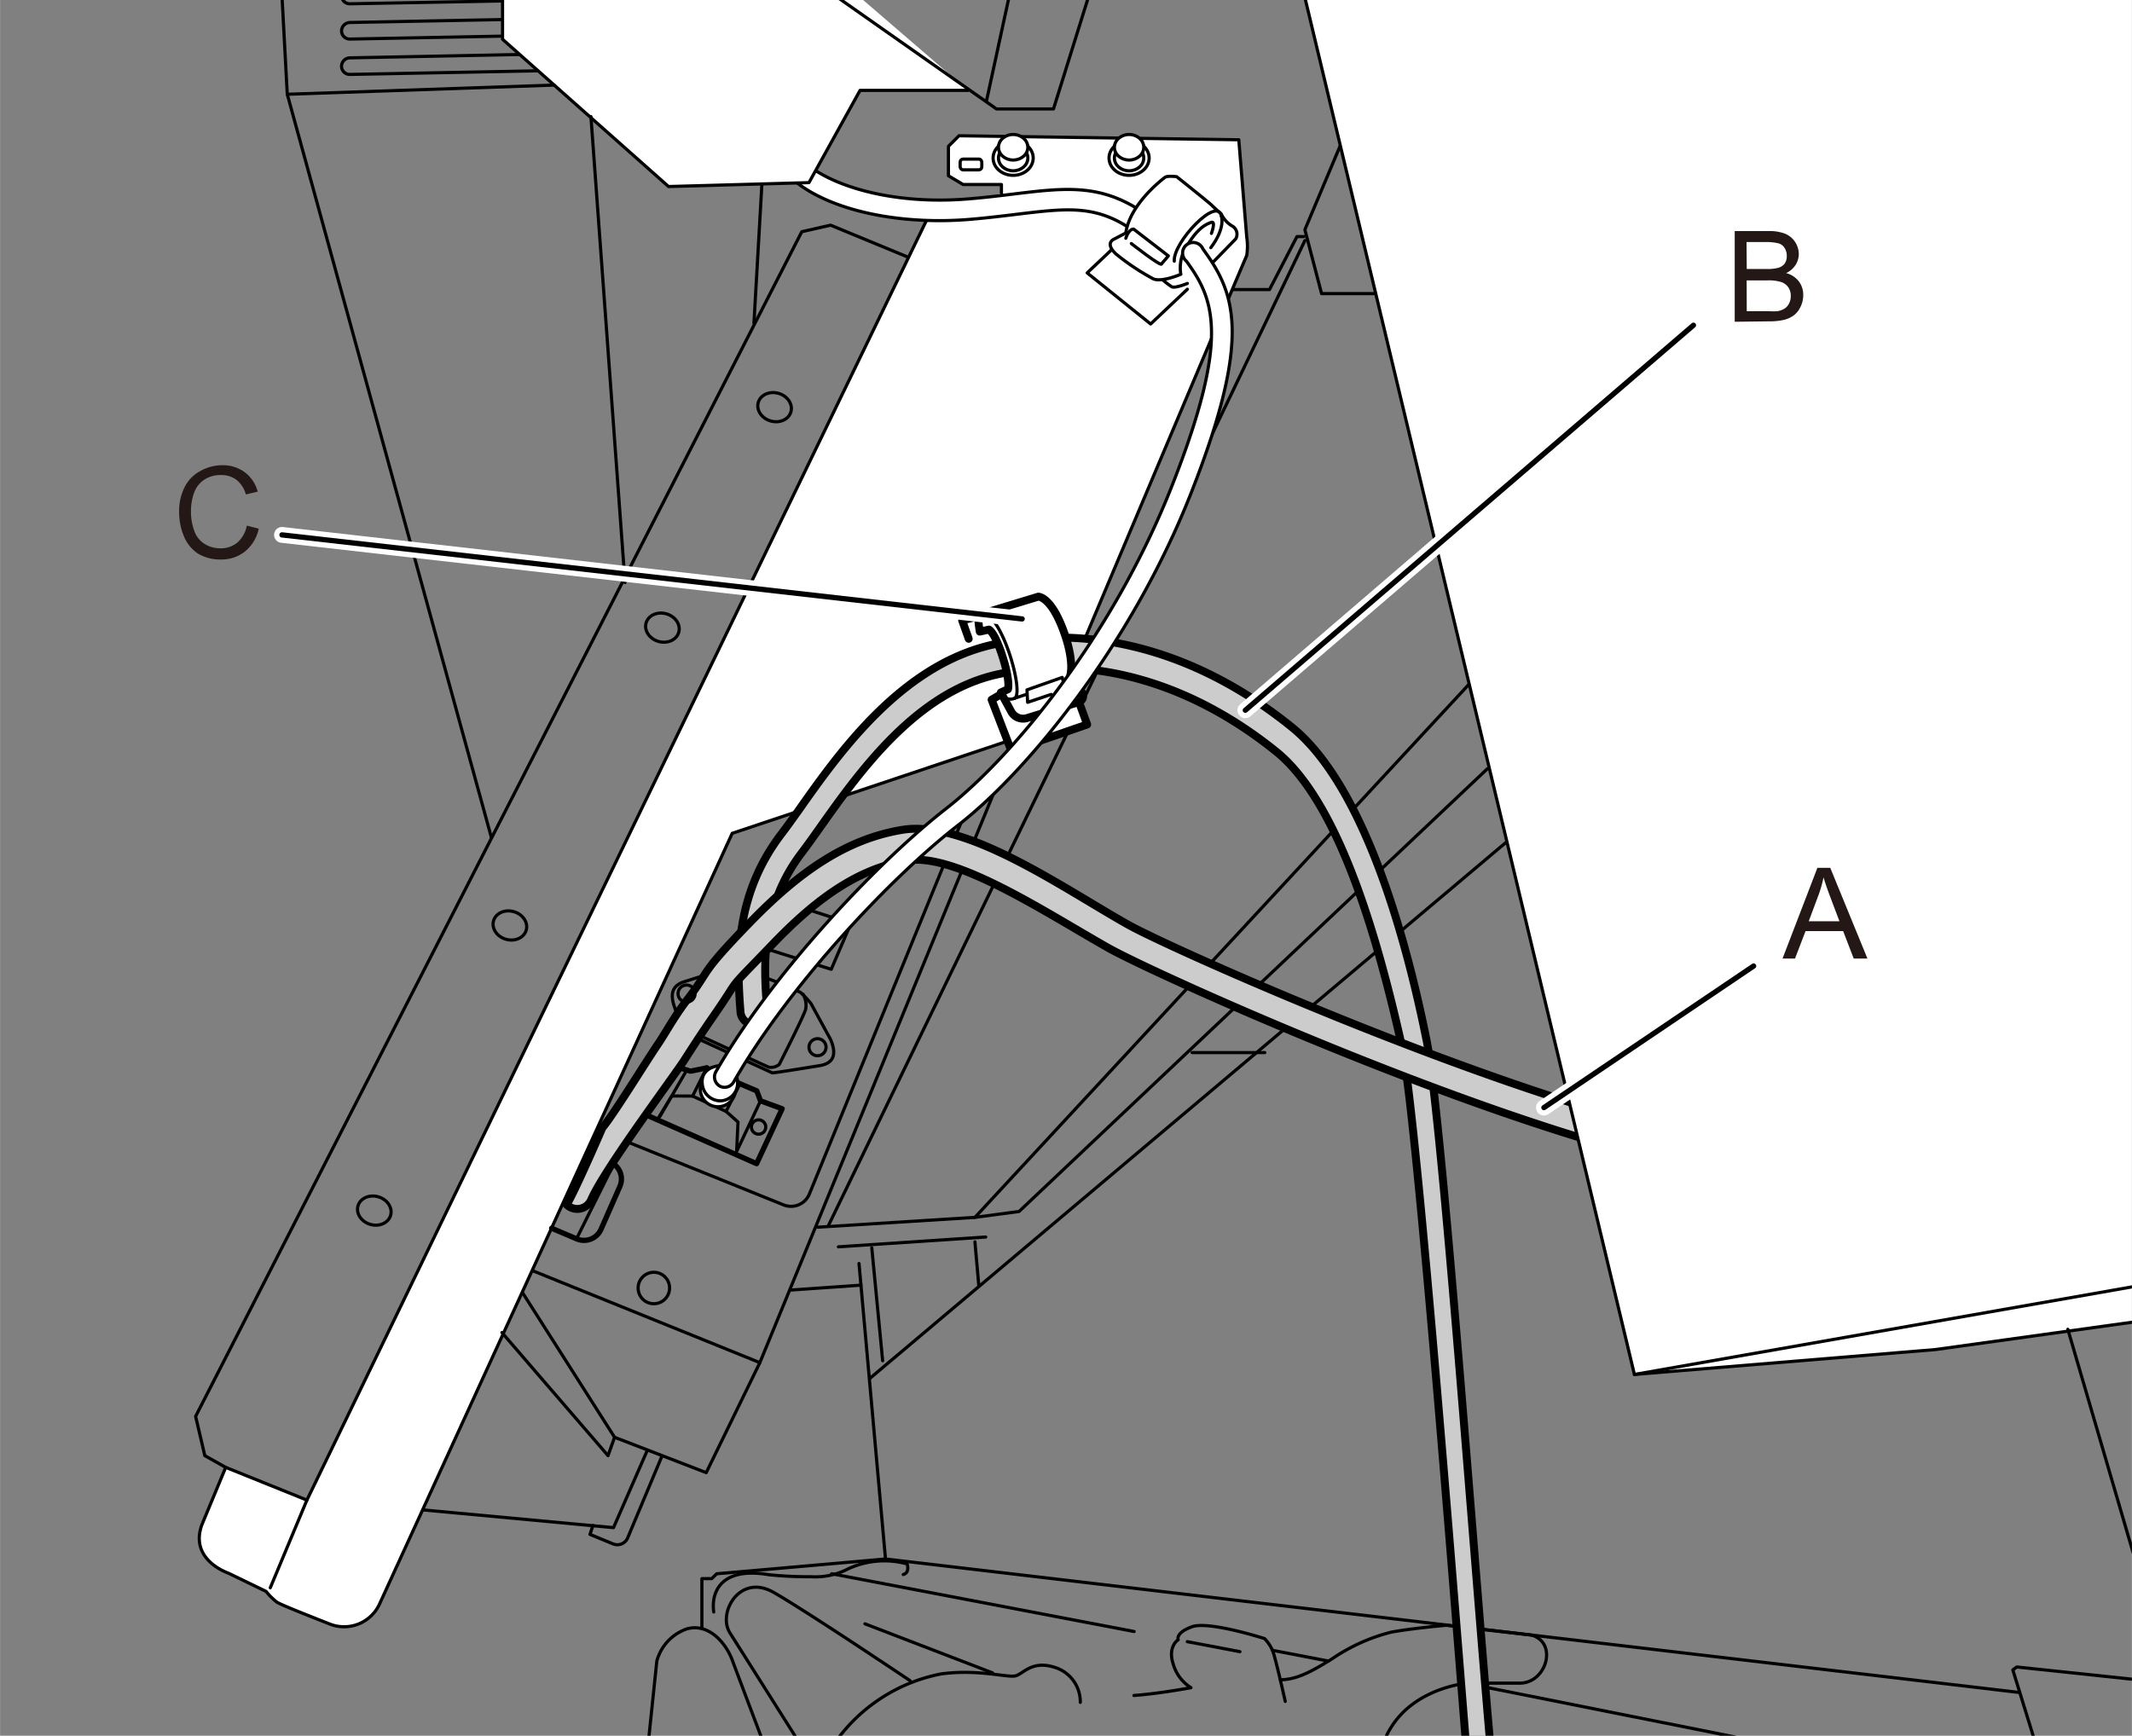 <svg xmlns="http://www.w3.org/2000/svg" xmlns:xlink="http://www.w3.org/1999/xlink" width="71.23mm" height="58mm" viewBox="0 0 201.91 164.42"><rect x="0" y="0" width="201.91" height="164.42" fill="#808080" stroke="none"/><defs><style>.cls-1,.cls-3,.cls-4,.cls-8,.cls-9{fill:none;}.cls-2{clip-path:url(#clip-path);}.cls-10,.cls-3,.cls-4,.cls-5,.cls-6,.cls-7,.cls-8{stroke:#000;}.cls-10,.cls-3,.cls-4,.cls-5,.cls-6,.cls-7,.cls-8,.cls-9{stroke-linecap:round;stroke-linejoin:round;}.cls-10,.cls-3{stroke-width:0.5px;}.cls-4,.cls-5{stroke-width:0.3px;}.cls-5,.cls-7{fill:#fff;}.cls-10,.cls-6{fill:#ccc;}.cls-6,.cls-7,.cls-8{stroke-width:0.75px;}.cls-9{stroke:#fff;stroke-width:1.5px;}.cls-11{fill:#231815;}</style><clipPath id="clip-path"><rect class="cls-1" width="201.91" height="164.42"/></clipPath></defs><g id="レイヤー_3" data-name="レイヤー 3"><g class="cls-2"><polyline class="cls-3" points="66.92 101.16 65.39 101.47 63.09 100.75 60.72 105.25"/><path class="cls-4" d="M121.25,159.12c1.58,0,3.07-.84,4.93-2a17.43,17.43,0,0,1,5.58-2.51c2-.37,5.21-.65,5.21-.65l8.09.93c2.51.74,1.39,4.55-1.12,4.55H139s-6.32.47-8.09,6"/><line class="cls-4" x1="139.01" y1="159.49" x2="171.78" y2="166.03"/><polyline class="cls-4" points="81.35 119.69 83.86 147.68 191.28 160.33"/><polyline class="cls-4" points="75.99 85.99 80.58 87.48 78.72 91.82 71.84 89.65"/><path class="cls-4" d="M71.28,92.19A42.47,42.47,0,0,1,75.8,94a9.79,9.79,0,0,1,1,1.06l1.86,3.41c.68,1.61.12,2.29-1.06,2.48s-4.15.68-4.46.68l-7-3.21-1.48-1.07a21.69,21.69,0,0,1-.8-2c-.37-1.11-.25-1.86.74-2.29l3.72-1.18"/><path class="cls-4" d="M76.05,94.18a2.09,2.09,0,0,1,.25,1.42c-.19.69-2.51,5.24-2.51,5.24a1.26,1.26,0,0,1-1,.25l-6.12-2.8"/><polyline class="cls-3" points="66.92 101.16 70.08 102.66 71.67 103.34 72.02 104.28 74.07 105.03 71.65 110.23 61.42 105.71"/><polyline class="cls-4" points="67.38 101.32 66.92 101.16 65.59 103.83 68.76 105.28 70.08 102.66 67.4 101.14"/><polyline class="cls-4" points="72.02 104.28 69.76 109.08 69.89 106.29 68.76 105.28"/><circle class="cls-4" cx="71.84" cy="106.76" r="0.68"/><circle class="cls-5" cx="67.99" cy="103.17" r="1.67"/><path class="cls-5" d="M69.85,102.61a1.67,1.67,0,0,1-1.67,1.67,1.74,1.74,0,0,1-1.68-1.67c-.08-.88.5-1.54,1.68-1.67A1.6,1.6,0,0,1,69.85,102.61Z"/><line class="cls-4" x1="82.38" y1="130.57" x2="142.64" y2="79.79"/><polyline class="cls-4" points="92.33 115.32 96.51 114.76 140.87 72.82"/><polyline class="cls-4" points="77.45 116.25 92.33 115.32 139.38 64.54"/><polyline class="cls-4" points="123.58 22.79 114.18 42.41 78.47 116.06"/><path class="cls-4" d="M52.44,6.68l-19.3.37a.78.78,0,0,1-.8-.77h0a.81.81,0,0,1,.8-.8l19.3-.38a.78.78,0,0,1,.79.78h0A.81.81,0,0,1,52.44,6.68Z"/><path class="cls-4" d="M52.44,3.33l-19.3.37a.78.78,0,0,1-.8-.77h0a.82.82,0,0,1,.8-.8l19.3-.37a.77.77,0,0,1,.79.77h0A.81.81,0,0,1,52.44,3.33Z"/><path class="cls-4" d="M52.44,0,33.14.36a.79.79,0,0,1-.8-.78h0a.82.82,0,0,1,.8-.8l19.3-.37a.77.77,0,0,1,.79.77h0A.81.81,0,0,1,52.44,0Z"/><path class="cls-5" d="M94.84,18.32v-.84H91.21l-1.39-.83V13.86l1-1,26.5.38.75,9.2a5.69,5.69,0,0,1,0,1.77c-.19.37-18.88,44.73-18.88,44.73l-29.85,10-33.4,73a3.69,3.69,0,0,1-4.69,1.91c-2.21-.87-4.79-1.89-5.06-2.1a6.65,6.65,0,0,1-1-1l-3.59-1.74s-3.72-1.24-2.48-4.59L21.37,139l7.69,3.1L88,20.34"/><path class="cls-5" d="M108.23,22.27a1,1,0,0,1-.58-.19c-3.66-2.72-6.4-2.38-11.38-1.78-1.3.16-2.77.34-4.42.48C84,21.43,76.67,19.4,74,15.84a1,1,0,1,1,1.54-1.17c1.91,2.51,8.23,4.83,16.17,4.17,1.61-.13,3.06-.31,4.35-.47,5.11-.62,8.48-1,12.77,2.15a1,1,0,0,1-.58,1.75Z"/><path class="cls-5" d="M91.68,8.56H81.45L76.61,17.3l-13.3.37L47.59,3.72V-3.72c0-1.39,1.86-1.58,1.86-1.58h8.37l3.45,3.16,9.85-7"/><polyline class="cls-4" points="85.85 24.3 78.66 21.33 75.93 21.95 18.52 134.17 19.39 137.89 21.37 139"/><ellipse class="cls-4" cx="48.28" cy="87.67" rx="1.36" ry="1.61" transform="translate(-49.32 109.81) rotate(-73.94)"/><ellipse class="cls-4" cx="62.72" cy="59.45" rx="1.36" ry="1.61" transform="translate(-11.75 103.28) rotate(-73.94)"/><ellipse class="cls-4" cx="73.14" cy="38.37" rx="1.36" ry="1.61" transform="matrix(0.28, -0.96, 0.96, 0.28, 16.04, 98.04)"/><ellipse class="cls-4" cx="35.44" cy="114.25" rx="1.36" ry="1.61" transform="matrix(0.28, -0.96, 0.96, 0.28, -84.16, 116.71)"/><polyline class="cls-5" points="105.25 23.68 102.96 25.85 108.97 30.69 112.45 27.4"/><path class="cls-4" d="M112.3,23.68a10.42,10.42,0,0,1,2.13-2.17s.56-.12.12.93"/><path class="cls-5" d="M106.62,22.07l-1.18.62s-.81.37.25,1.37a22.23,22.23,0,0,0,3.41,2.29c.74.5,2.73-.37,2.73-.37a3.78,3.78,0,0,1,.18-1.92,4.33,4.33,0,0,1,.29-.38.67.67,0,0,1,.7-.06,7.53,7.53,0,0,1,1.43,1.68l2.6-2.67a.89.89,0,0,0-.37-1.24,2.59,2.59,0,0,1-1-1.12s-.56-.49-.87-.8-3.35-2.73-3.35-2.73-.86-.12-1.11.06S107,19.34,106.62,22.07Z"/><path class="cls-4" d="M115.67,20.46s.43,1.12-1,3"/><path class="cls-4" d="M106.62,22.57s.25-.87.74-.87l3.29,2.54L110,25c0,.31-2.86-1.93-2.86-1.93"/><path class="cls-4" d="M110.15,26.54a8.59,8.59,0,0,0,.81.62c.31.18,1.49-.31,1.49-.31"/><path class="cls-4" d="M111.21,24.74c-.13-1.8,4.09-6.2,4.46-4.28"/><path class="cls-4" d="M112,24.06c1.24-2.48,2.3-2.86,2.73-3s0,1.05,0,1.05"/><polyline class="cls-4" points="79.4 -3.44 79.4 -0.19 94.37 10.32 99.77 10.32 103.02 -0.09 103.02 -2.14"/><line class="cls-4" x1="93.44" y1="9.49" x2="95.68" y2="-0.84"/><ellipse class="cls-5" cx="95.95" cy="14.97" rx="1.9" ry="1.64"/><ellipse class="cls-5" cx="95.95" cy="14.97" rx="1.39" ry="1.21"/><ellipse class="cls-5" cx="95.95" cy="13.95" rx="1.39" ry="1.21"/><ellipse class="cls-5" cx="106.93" cy="14.97" rx="1.9" ry="1.64"/><ellipse class="cls-5" cx="106.93" cy="14.97" rx="1.39" ry="1.21"/><ellipse class="cls-5" cx="106.93" cy="13.95" rx="1.39" ry="1.21"/><rect class="cls-4" x="90.93" y="15.07" width="2.05" height="1.02" rx="0.28"/><line class="cls-4" x1="29.06" y1="142.1" x2="25.59" y2="150.41"/><polyline class="cls-4" points="95.02 72.91 71.96 129.08 66.88 139.5 58.2 136.15 57.58 137.89 47.53 126.23"/><line class="cls-4" x1="58.2" y1="136.15" x2="49.52" y2="122.51"/><line class="cls-4" x1="50.51" y1="120.4" x2="71.96" y2="129.08"/><path class="cls-3" d="M57.7,110l.31.19a1.75,1.75,0,0,1,.69,2.2l-1.78,4.05a1.76,1.76,0,0,1-2.32.91l-2.36-1"/><line class="cls-4" x1="57.95" y1="110.61" x2="54.6" y2="117.34"/><circle class="cls-4" cx="61.92" cy="122.01" r="1.49"/><path class="cls-4" d="M59.31,108.13l14.88,6a1.88,1.88,0,0,0,2.45-1L91.8,76"/><path class="cls-6" d="M140.66,173.64a1.28,1.28,0,0,1-1.19-.95c-.18-.58-5.05-66.29-6.72-73.67-1.95-8.63-5.59-22.74-11.88-27.82-8.23-6.64-17.61-9.24-26.39-7.32-7.67,1.69-13,9.1-16.83,14.52-.63.89-1.22,1.72-1.77,2.44-3.7,4.91-3.62,10.14-3.24,14.67a1.41,1.41,0,0,1-1.14,1.56,1.33,1.33,0,0,1-1.38-1.3C69.68,90.29,69.83,84.46,74,79c.54-.71,1.11-1.51,1.73-2.38C79.57,71.16,85.42,63,94,61.07c9.47-2.08,19.53.69,28.33,7.8,6.9,5.57,10.88,20.17,12.79,29.75,1.76,8.78,6,70.72,6.72,73.11a1.48,1.48,0,0,1-.76,1.83A1.25,1.25,0,0,1,140.66,173.64Z"/><polyline class="cls-7" points="102.19 66.51 102.96 68.63 95.77 71.11 93.91 66.28 94.78 65.78"/><path class="cls-7" d="M92.79,59.83l.87-.19s.53.23,1.24,2.42c.81,2.48.56,3.23.56,3.23l-.68.31,1,1.83a1.28,1.28,0,0,0,1.49.59l4.89-1.51a.6.6,0,0,0,.32-.9l-1.11-1.69s.43-1.36-.74-4.4-2.3-3-2.3-3l-5.52,1.68S92.48,58,92.79,59.83Z"/><path class="cls-4" d="M94.9,65.84a1,1,0,0,0,1.18.31c1-.47-1.37-8.61-3.23-8"/><line class="cls-4" x1="96.08" y1="66.15" x2="97.19" y2="65.78"/><path class="cls-4" d="M100.79,65.53c.12-.18-.19-1.36-.19-1.36l-3.34,1.18.06,1.18,2.23-.75"/><path class="cls-4" d="M101.41,63.92a1.11,1.11,0,0,1-.5.68"/><polyline class="cls-8" points="91.74 60.51 91.12 58.77 92.61 58.4"/><path class="cls-6" d="M54.66,114.52a1.46,1.46,0,0,1-.57-.12,1.34,1.34,0,0,1-.42-.28c.58-1,1.79-3.64,3.37-7.27,1.2-1.48,3.88-5.88,5.31-8,.68-1,1.45-2.46,2.62-4C67.43,91.69,66,92.56,71,87.41c4.51-4.65,9-7.91,14.45-8.8,6.06-1,15.29,5.56,21.42,9,4.1,2.29,34.3,15.77,52.82,19.82a1.46,1.46,0,0,1-.62,2.85c-19.23-4.21-50-18.15-54.15-20.51-6-3.4-14.43-9-19-8.26-4.78.78-8.77,3.77-12.82,8-4.81,5-2.54,2.46-5.71,7-1.1,1.59-2,3-2.64,4-1.55,2.3-7.55,10.33-8.77,13.15A1.44,1.44,0,0,1,54.66,114.52Z"/><polyline class="cls-4" points="26.58 -2.6 27.2 8.93 52.49 8.06"/><line class="cls-4" x1="27.2" y1="8.93" x2="46.54" y2="79.36"/><line class="cls-4" x1="55.96" y1="11.04" x2="59.19" y2="55.18"/><line class="cls-4" x1="72.15" y1="17.48" x2="71.4" y2="30.6"/><polyline class="cls-4" points="116.79 27.43 120.23 27.43 122.83 22.41 123.48 22.41"/><polyline class="cls-4" points="127.02 13.58 123.58 21.76 125.16 27.81 130.18 27.81"/><polyline class="cls-5" points="222.5 122.39 183.31 127.84 154.79 130.2 121.44 -9.18 213.19 -9.18"/><line class="cls-4" x1="154.79" y1="130.2" x2="223.12" y2="118.17"/><line class="cls-4" x1="74.94" y1="122.2" x2="81.54" y2="121.74"/><line class="cls-4" x1="82.56" y1="118.2" x2="83.59" y2="128.9"/><line class="cls-4" x1="79.4" y1="118.11" x2="93.35" y2="117.18"/><line class="cls-4" x1="112.9" y1="99.71" x2="119.78" y2="99.71"/><line class="cls-4" x1="92.33" y1="117.64" x2="92.7" y2="121.83"/><polyline class="cls-4" points="204.21 159.31 191 157.91 190.63 158.19 195 172.33"/><line class="cls-4" x1="195.84" y1="125.92" x2="204.48" y2="155.49"/><path class="cls-4" d="M60.61,172.61l1.59-15.26a4.45,4.45,0,0,1,2.88-3.06c2.14-.56,3.72,1.48,4.28,3s5.86,15.53,5.86,15.53"/><path class="cls-4" d="M77.63,168.14l-8.46-13.39c-1.3-1.86.84-5.77,4.09-3.91s12.93,8.37,12.93,8.37"/><line class="cls-4" x1="112.44" y1="155.51" x2="117.43" y2="156.46"/><line class="cls-4" x1="78.76" y1="149.08" x2="107.41" y2="154.55"/><polyline class="cls-4" points="66.47 154.19 66.47 149.54 67.4 149.54 67.87 149.08 83.86 147.68"/><path class="cls-4" d="M67.59,152.7c-.28-2.13.93-4.27,5.21-3.53a37,37,0,0,0,4,.19,6.74,6.74,0,0,0,3.53-.75,8.13,8.13,0,0,1,5.58-.46s.28.83-.37,1"/><line class="cls-4" x1="81.91" y1="153.82" x2="94" y2="158.47"/><path class="cls-4" d="M107.39,160.61c2.51-.19,5.4-.74,5.4-.74a3.88,3.88,0,0,1-1.68-2.24c-.55-1.67.47-2.3.47-2.3s-.29-.65,1.3-1.23,6.88,1.12,6.88,1.12a3.88,3.88,0,0,1,.75,1.11c.28.65,1.21,4.84,1.21,4.84"/><path class="cls-4" d="M78.1,166.65a16,16,0,0,1,11.07-8.09c3.53-.46,6.23.38,7,.19s1.58-1.58,3.91-.74a3.42,3.42,0,0,1,2.23,3.25"/><line class="cls-4" x1="120.51" y1="156.33" x2="125.81" y2="157.35"/><polyline class="cls-4" points="40.06 143.03 58.1 144.71 61.27 137.45"/><path class="cls-4" d="M62.66,138l-3.22,7.68a1.06,1.06,0,0,1-1.38.57l-2.19-.9.28-.84"/><circle class="cls-4" cx="77.42" cy="99.2" r="0.81"/><circle class="cls-4" cx="65.02" cy="94.12" r="0.81"/><path class="cls-5" d="M68.62,103a.94.94,0,0,1-.48-.13,1,1,0,0,1-.36-1.32C73.1,92.25,83,81.75,89.6,76.6S105.58,59.79,111,46c5.51-14,4-17.65,1.36-21.26a1,1,0,1,1,1.56-1.16c3,4.11,4.76,8.18-1.12,23.13-5.55,14.12-15.29,26.18-22,31.41-6.47,5-16.14,15.3-21.33,24.39A1,1,0,0,1,68.62,103Z"/><polyline class="cls-4" points="65.59 103.83 63.62 103.82 62.26 106.05"/><line class="cls-4" x1="62.48" y1="105.78" x2="65.04" y2="101.36"/></g></g><g id="レイヤー_4" data-name="レイヤー 4"><line class="cls-9" x1="117.94" y1="67.28" x2="160.38" y2="30.81"/><line class="cls-9" x1="146.22" y1="104.92" x2="166.08" y2="91.51"/><line class="cls-10" x1="117.94" y1="67.28" x2="160.38" y2="30.81"/><line class="cls-10" x1="146.22" y1="104.92" x2="166.08" y2="91.51"/><path class="cls-11" d="M168.82,90.8l3.3-8.59h1.22l3.52,8.59h-1.3l-1-2.6H171L170,90.8Zm2.48-3.53h2.91l-.9-2.38c-.27-.72-.47-1.31-.61-1.78a10.84,10.84,0,0,1-.46,1.64Z"/><path class="cls-11" d="M164.29,30.48V21.89h3.23a4,4,0,0,1,1.57.26,2.1,2.1,0,0,1,.94.8,2.18,2.18,0,0,1,.33,1.14,2,2,0,0,1-.3,1,2.17,2.17,0,0,1-.9.78,2.22,2.22,0,0,1,1.2.78,2.09,2.09,0,0,1,.42,1.3,2.49,2.49,0,0,1-.26,1.12,2.16,2.16,0,0,1-.63.8,2.64,2.64,0,0,1-.94.43,6,6,0,0,1-1.38.14Zm1.14-5h1.86a4,4,0,0,0,1.08-.1A1.19,1.19,0,0,0,169,25a1.21,1.21,0,0,0,.22-.75,1.36,1.36,0,0,0-.2-.75,1,1,0,0,0-.59-.45,4.86,4.86,0,0,0-1.3-.12h-1.72Zm0,4h2.14a6,6,0,0,0,.77,0,2,2,0,0,0,.66-.24,1.26,1.26,0,0,0,.43-.48,1.53,1.53,0,0,0,.17-.72,1.42,1.42,0,0,0-.24-.83,1.3,1.3,0,0,0-.69-.5,4,4,0,0,0-1.25-.15h-2Z"/><line class="cls-9" x1="96.8" y1="58.63" x2="26.7" y2="50.67"/><line class="cls-10" x1="96.8" y1="58.63" x2="26.7" y2="50.67"/><path class="cls-11" d="M23.37,49.79l1.13.29a3.81,3.81,0,0,1-1.28,2.14A3.55,3.55,0,0,1,21,53a4.13,4.13,0,0,1-2.26-.56,3.63,3.63,0,0,1-1.33-1.64,5.9,5.9,0,0,1-.45-2.3,5,5,0,0,1,.51-2.34,3.46,3.46,0,0,1,1.46-1.52A4.23,4.23,0,0,1,21,44.07a3.5,3.5,0,0,1,2.17.66,3.36,3.36,0,0,1,1.23,1.84l-1.12.27a2.67,2.67,0,0,0-.87-1.37A2.36,2.36,0,0,0,20.94,45a2.78,2.78,0,0,0-1.66.48,2.49,2.49,0,0,0-.93,1.27,5.1,5.1,0,0,0-.27,1.65,5.27,5.27,0,0,0,.32,1.91,2.36,2.36,0,0,0,1,1.23,2.79,2.79,0,0,0,1.46.4,2.43,2.43,0,0,0,1.62-.55A2.85,2.85,0,0,0,23.37,49.79Z"/></g></svg>